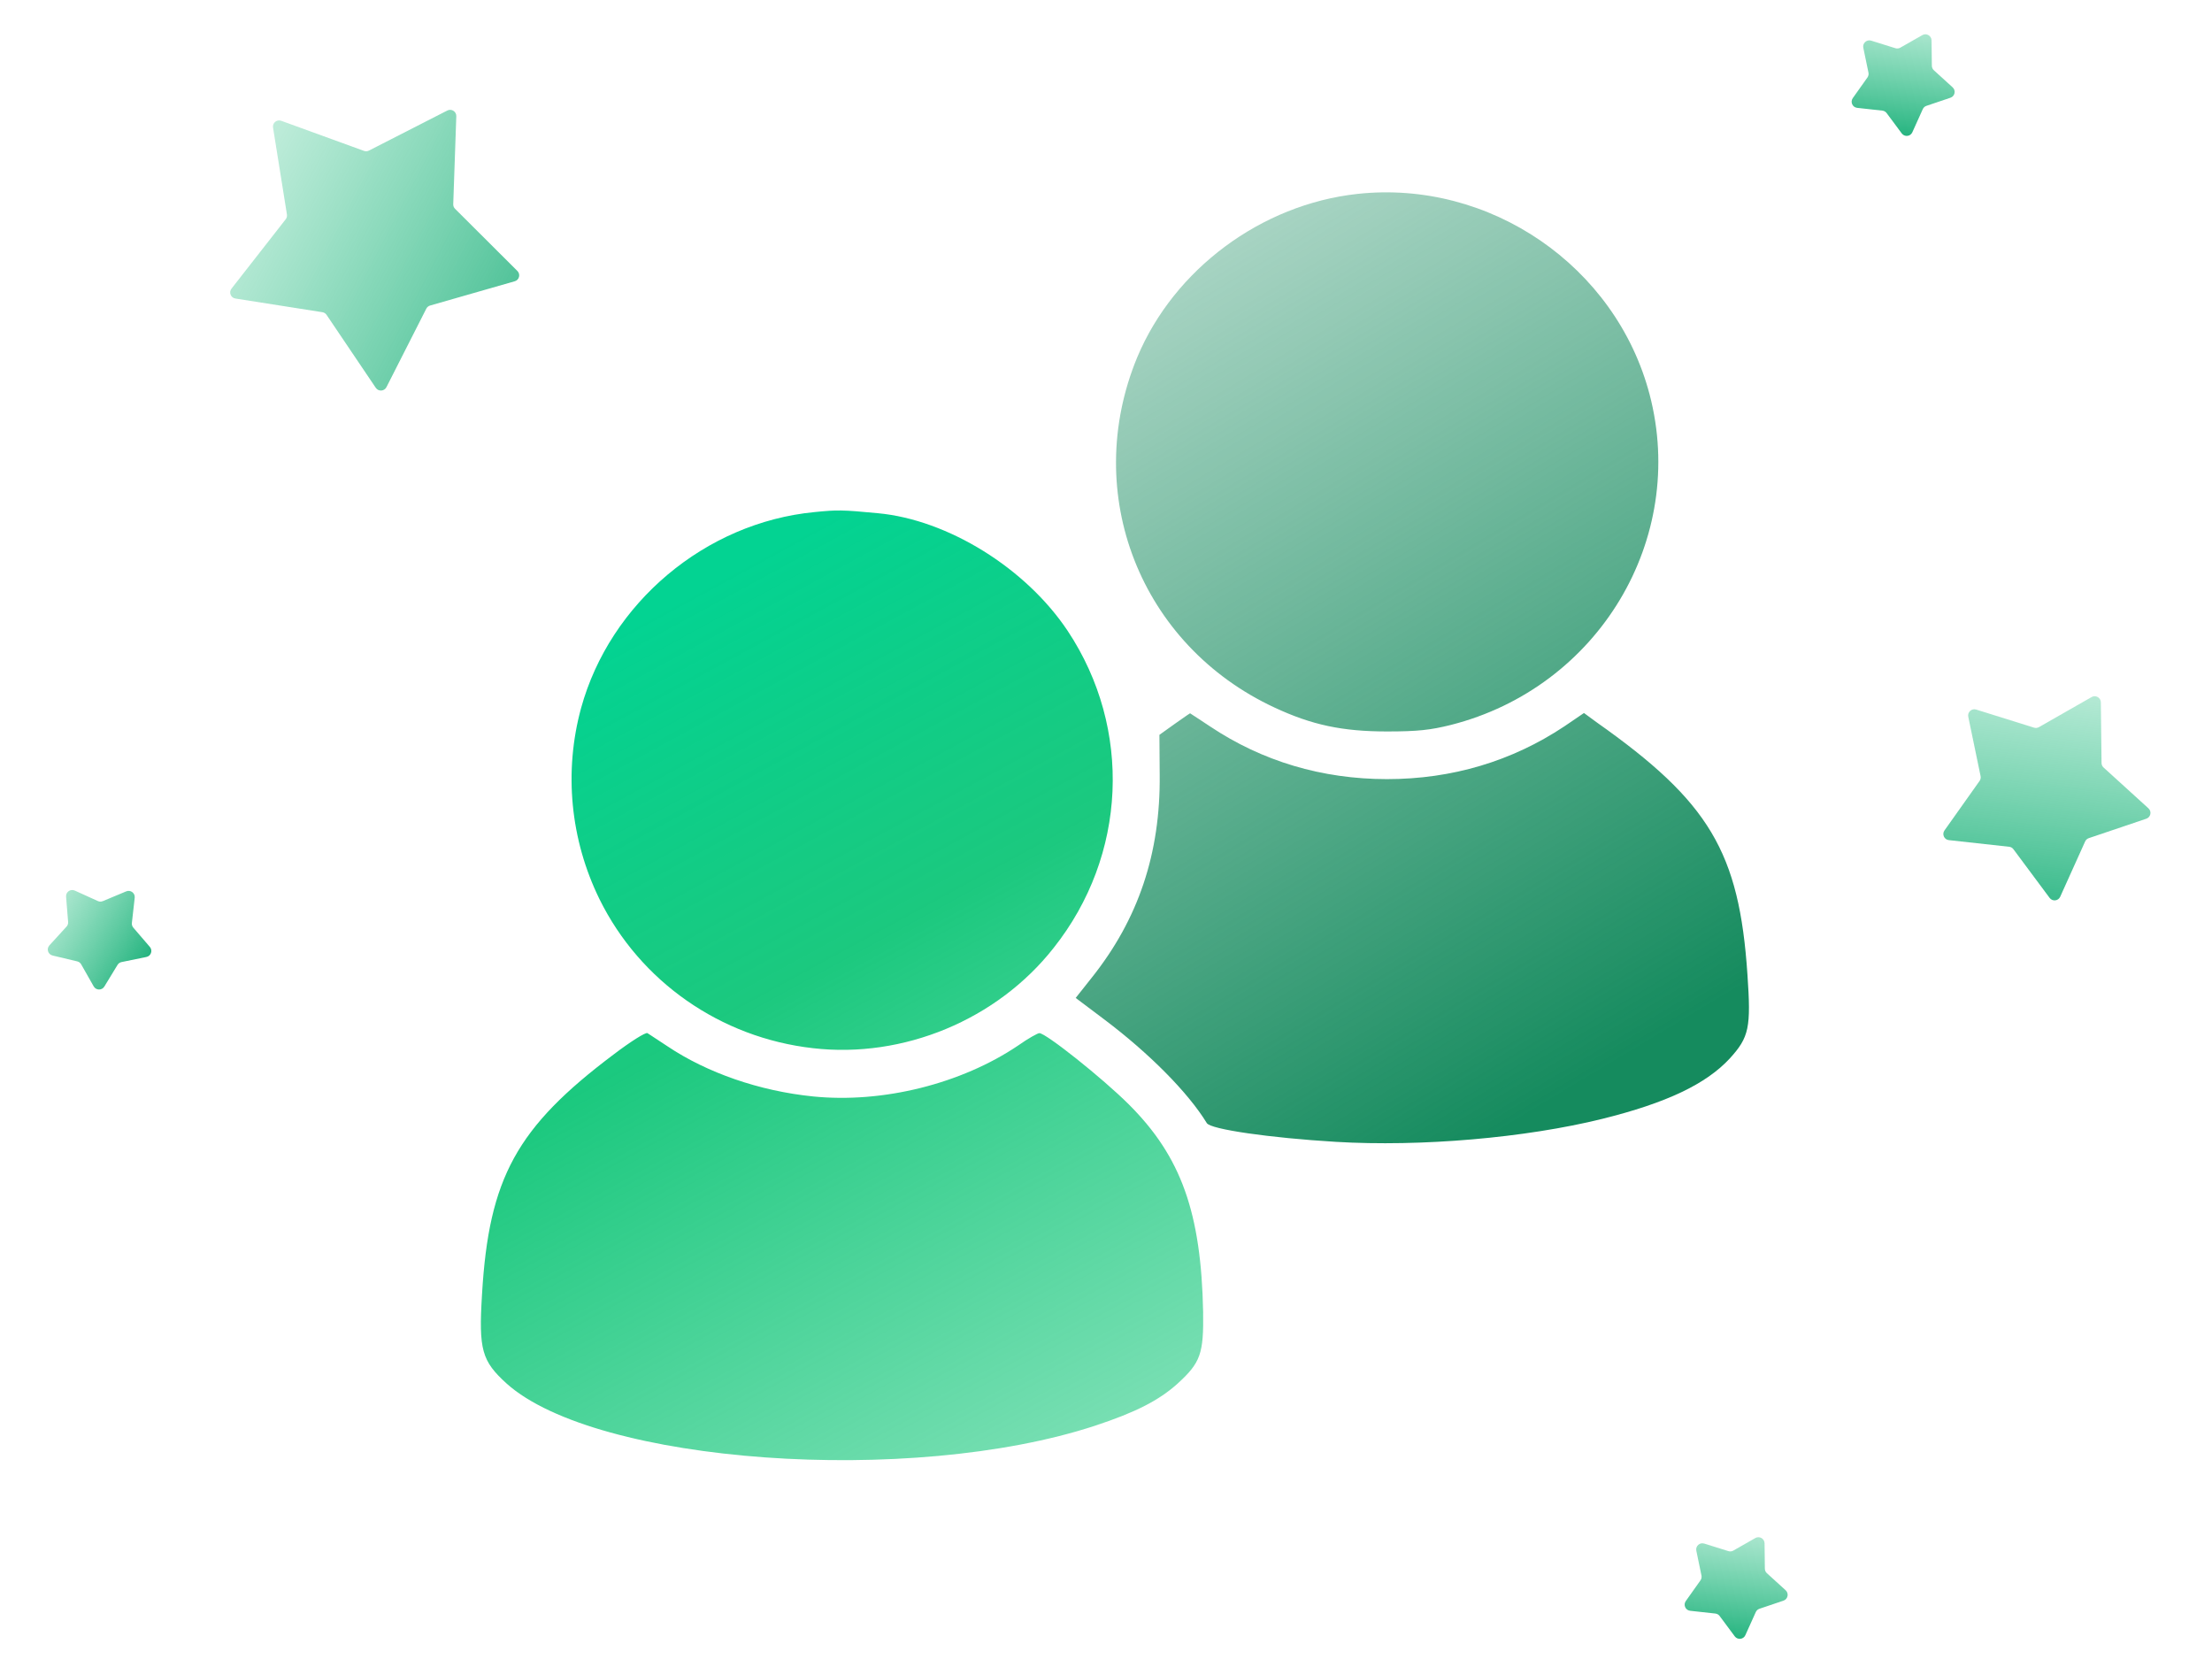 <svg width="138" height="104" viewBox="0 0 138 104" fill="none" xmlns="http://www.w3.org/2000/svg">
<path fill-rule="evenodd" clip-rule="evenodd" d="M36.25 44.18C38.056 37.611 44.005 32.601 50.821 31.946C52.238 31.804 52.538 31.804 54.769 32.017C59.142 32.424 64.011 35.452 66.614 39.364C70.651 45.455 70.314 53.369 65.729 59.141C62.206 63.62 56.363 66.046 50.715 65.391C44.943 64.736 39.932 61.23 37.401 56.096C35.577 52.378 35.17 48.146 36.25 44.18ZM30.071 80.759C30.496 73.482 32.231 70.331 38.286 65.78C39.331 64.984 40.287 64.382 40.393 64.453C40.425 64.474 40.496 64.52 40.596 64.585C40.831 64.738 41.223 64.994 41.633 65.267C44.111 66.931 47.387 68.064 50.715 68.401C55.053 68.843 59.975 67.622 63.534 65.214C64.136 64.789 64.738 64.453 64.844 64.453C65.251 64.453 68.792 67.268 70.439 68.914C73.697 72.172 74.936 75.66 75.06 81.857C75.095 84.459 74.9 85.008 73.466 86.318C72.28 87.381 70.846 88.106 68.332 88.939C56.806 92.728 37.189 91.311 31.611 86.318C30.053 84.902 29.859 84.211 30.071 80.759Z" fill="url(#paint0_linear_1769_20567)"/>
<path fill-rule="evenodd" clip-rule="evenodd" d="M70.953 22.279C73.255 16.79 78.69 12.754 84.675 12.098C92.943 11.195 100.804 16.596 102.911 24.598C105.283 33.628 99.724 42.888 90.517 45.225C89.243 45.543 88.446 45.632 86.534 45.632C83.736 45.632 81.842 45.225 79.522 44.145C71.13 40.249 67.43 30.777 70.953 22.279ZM72.332 45.844L73.271 45.172C73.373 45.1 73.472 45.031 73.564 44.966C73.951 44.695 74.23 44.499 74.245 44.499C74.255 44.499 74.472 44.643 74.795 44.858C74.993 44.989 75.229 45.146 75.484 45.313C78.742 47.491 82.477 48.606 86.532 48.606C90.586 48.606 94.322 47.491 97.597 45.313L98.819 44.481L99.616 45.066C106.645 50.023 108.504 53.157 109.017 60.788C109.247 64.116 109.124 64.7 107.92 66.028C106.432 67.639 103.954 68.808 99.97 69.799C95.172 70.986 88.656 71.552 83.327 71.234C79.22 70.986 75.519 70.455 75.289 70.065C74.121 68.153 71.695 65.71 68.898 63.603L67.109 62.257L68.119 60.982C71.022 57.335 72.403 53.227 72.35 48.323L72.332 45.844Z" fill="url(#paint1_linear_1769_20567)"/>
<path d="M130.49 43.486C130.745 43.34 131.062 43.522 131.066 43.816L131.109 47.601C131.11 47.708 131.156 47.809 131.235 47.881L134.035 50.428C134.252 50.625 134.177 50.983 133.899 51.077L130.314 52.288C130.212 52.322 130.13 52.397 130.086 52.494L128.53 55.944C128.409 56.212 128.046 56.251 127.87 56.016L125.611 52.979C125.548 52.893 125.451 52.837 125.345 52.826L121.583 52.412C121.291 52.38 121.141 52.046 121.311 51.806L123.5 48.719C123.562 48.632 123.585 48.523 123.563 48.418L122.794 44.712C122.735 44.425 123.006 44.179 123.286 44.266L126.898 45.395C127 45.427 127.111 45.415 127.204 45.362L130.49 43.486Z" fill="url(#paint2_linear_1769_20567)" fill-opacity="0.8"/>
<path d="M119.928 2.19C120.183 2.044 120.5 2.226 120.504 2.52L120.522 4.102C120.523 4.209 120.569 4.311 120.648 4.383L121.818 5.448C122.036 5.645 121.961 6.003 121.683 6.097L120.183 6.603C120.082 6.637 120 6.712 119.956 6.81L119.305 8.252C119.185 8.52 118.821 8.559 118.645 8.324L117.701 7.054C117.637 6.968 117.54 6.913 117.434 6.901L115.861 6.728C115.57 6.696 115.42 6.362 115.589 6.122L116.505 4.832C116.567 4.744 116.589 4.635 116.568 4.531L116.246 2.981C116.187 2.694 116.458 2.448 116.738 2.535L118.248 3.007C118.35 3.039 118.461 3.027 118.554 2.974L119.928 2.19Z" fill="url(#paint3_linear_1769_20567)" fill-opacity="0.9"/>
<path d="M109.51 95.951C109.765 95.805 110.082 95.987 110.086 96.281L110.104 97.863C110.105 97.97 110.151 98.072 110.23 98.144L111.4 99.208C111.618 99.406 111.543 99.764 111.265 99.858L109.765 100.364C109.664 100.398 109.582 100.473 109.538 100.571L108.887 102.013C108.767 102.281 108.403 102.32 108.227 102.085L107.283 100.815C107.219 100.729 107.122 100.674 107.016 100.662L105.443 100.489C105.152 100.457 105.002 100.123 105.171 99.883L106.087 98.592C106.149 98.505 106.172 98.396 106.15 98.291L105.828 96.742C105.769 96.454 106.04 96.209 106.32 96.296L107.83 96.768C107.932 96.8 108.043 96.788 108.136 96.735L109.51 95.951Z" fill="url(#paint4_linear_1769_20567)" fill-opacity="0.9"/>
<path d="M4.122 55.94C4.098 55.648 4.397 55.437 4.665 55.559L6.106 56.213C6.203 56.257 6.314 56.259 6.413 56.218L7.874 55.608C8.145 55.495 8.437 55.715 8.404 56.007L8.227 57.579C8.216 57.685 8.248 57.792 8.318 57.873L9.349 59.074C9.54 59.296 9.422 59.642 9.134 59.701L7.584 60.019C7.479 60.04 7.388 60.104 7.332 60.196L6.509 61.547C6.356 61.797 5.99 61.792 5.845 61.536L5.064 60.16C5.011 60.067 4.922 60 4.818 59.976L3.278 59.61C2.992 59.542 2.885 59.193 3.083 58.976L4.15 57.808C4.222 57.729 4.259 57.624 4.25 57.517L4.122 55.94Z" fill="url(#paint5_linear_1769_20567)" fill-opacity="0.9"/>
<path d="M17.034 7.958C16.988 7.668 17.27 7.435 17.546 7.536L22.709 9.414C22.809 9.45 22.92 9.444 23.015 9.395L27.907 6.895C28.168 6.761 28.477 6.958 28.467 7.251L28.276 12.74C28.272 12.847 28.313 12.95 28.389 13.026L32.278 16.904C32.486 17.112 32.395 17.466 32.113 17.547L26.832 19.061C26.729 19.091 26.643 19.162 26.595 19.257L24.108 24.154C23.975 24.415 23.609 24.438 23.445 24.195L20.373 19.642C20.313 19.553 20.219 19.493 20.113 19.477L14.686 18.624C14.396 18.579 14.262 18.238 14.442 18.007L17.824 13.679C17.89 13.595 17.918 13.487 17.901 13.382L17.034 7.958Z" fill="url(#paint6_linear_1769_20567)" fill-opacity="0.7"/>
<defs>
<linearGradient id="paint0_linear_1769_20567" x1="52.532" y1="31.847" x2="104.025" y2="126.385" gradientUnits="userSpaceOnUse">
<stop stop-color="#03D392"/>
<stop offset="0.227" stop-color="#00C26F" stop-opacity="0.891"/>
<stop offset="1" stop-color="#00C26F" stop-opacity="0"/>
</linearGradient>
<linearGradient id="paint1_linear_1769_20567" x1="100.527" y1="66.468" x2="54.235" y2="-10.793" gradientUnits="userSpaceOnUse">
<stop stop-color="#158B5E"/>
<stop offset="1" stop-color="#158B5E" stop-opacity="0"/>
</linearGradient>
<linearGradient id="paint2_linear_1769_20567" x1="128.185" y1="56.724" x2="130.97" y2="33.471" gradientUnits="userSpaceOnUse">
<stop stop-color="#03A76B"/>
<stop offset="1" stop-color="#3BD091" stop-opacity="0"/>
</linearGradient>
<linearGradient id="paint3_linear_1769_20567" x1="118.996" y1="8.944" x2="120.45" y2="-3.193" gradientUnits="userSpaceOnUse">
<stop stop-color="#03A76B"/>
<stop offset="1" stop-color="#3BD091" stop-opacity="0"/>
</linearGradient>
<linearGradient id="paint4_linear_1769_20567" x1="108.578" y1="102.705" x2="110.032" y2="90.568" gradientUnits="userSpaceOnUse">
<stop stop-color="#03A76B"/>
<stop offset="1" stop-color="#3BD091" stop-opacity="0"/>
</linearGradient>
<linearGradient id="paint5_linear_1769_20567" x1="9.845" y1="59.647" x2="-0.532" y2="53.186" gradientUnits="userSpaceOnUse">
<stop stop-color="#03A76B"/>
<stop offset="1" stop-color="#3BD091" stop-opacity="0"/>
</linearGradient>
<linearGradient id="paint6_linear_1769_20567" x1="32.939" y1="17.553" x2="4.458" y2="2.742" gradientUnits="userSpaceOnUse">
<stop stop-color="#03A76B"/>
<stop offset="1" stop-color="#3BD091" stop-opacity="0"/>
</linearGradient>
</defs>
</svg>
